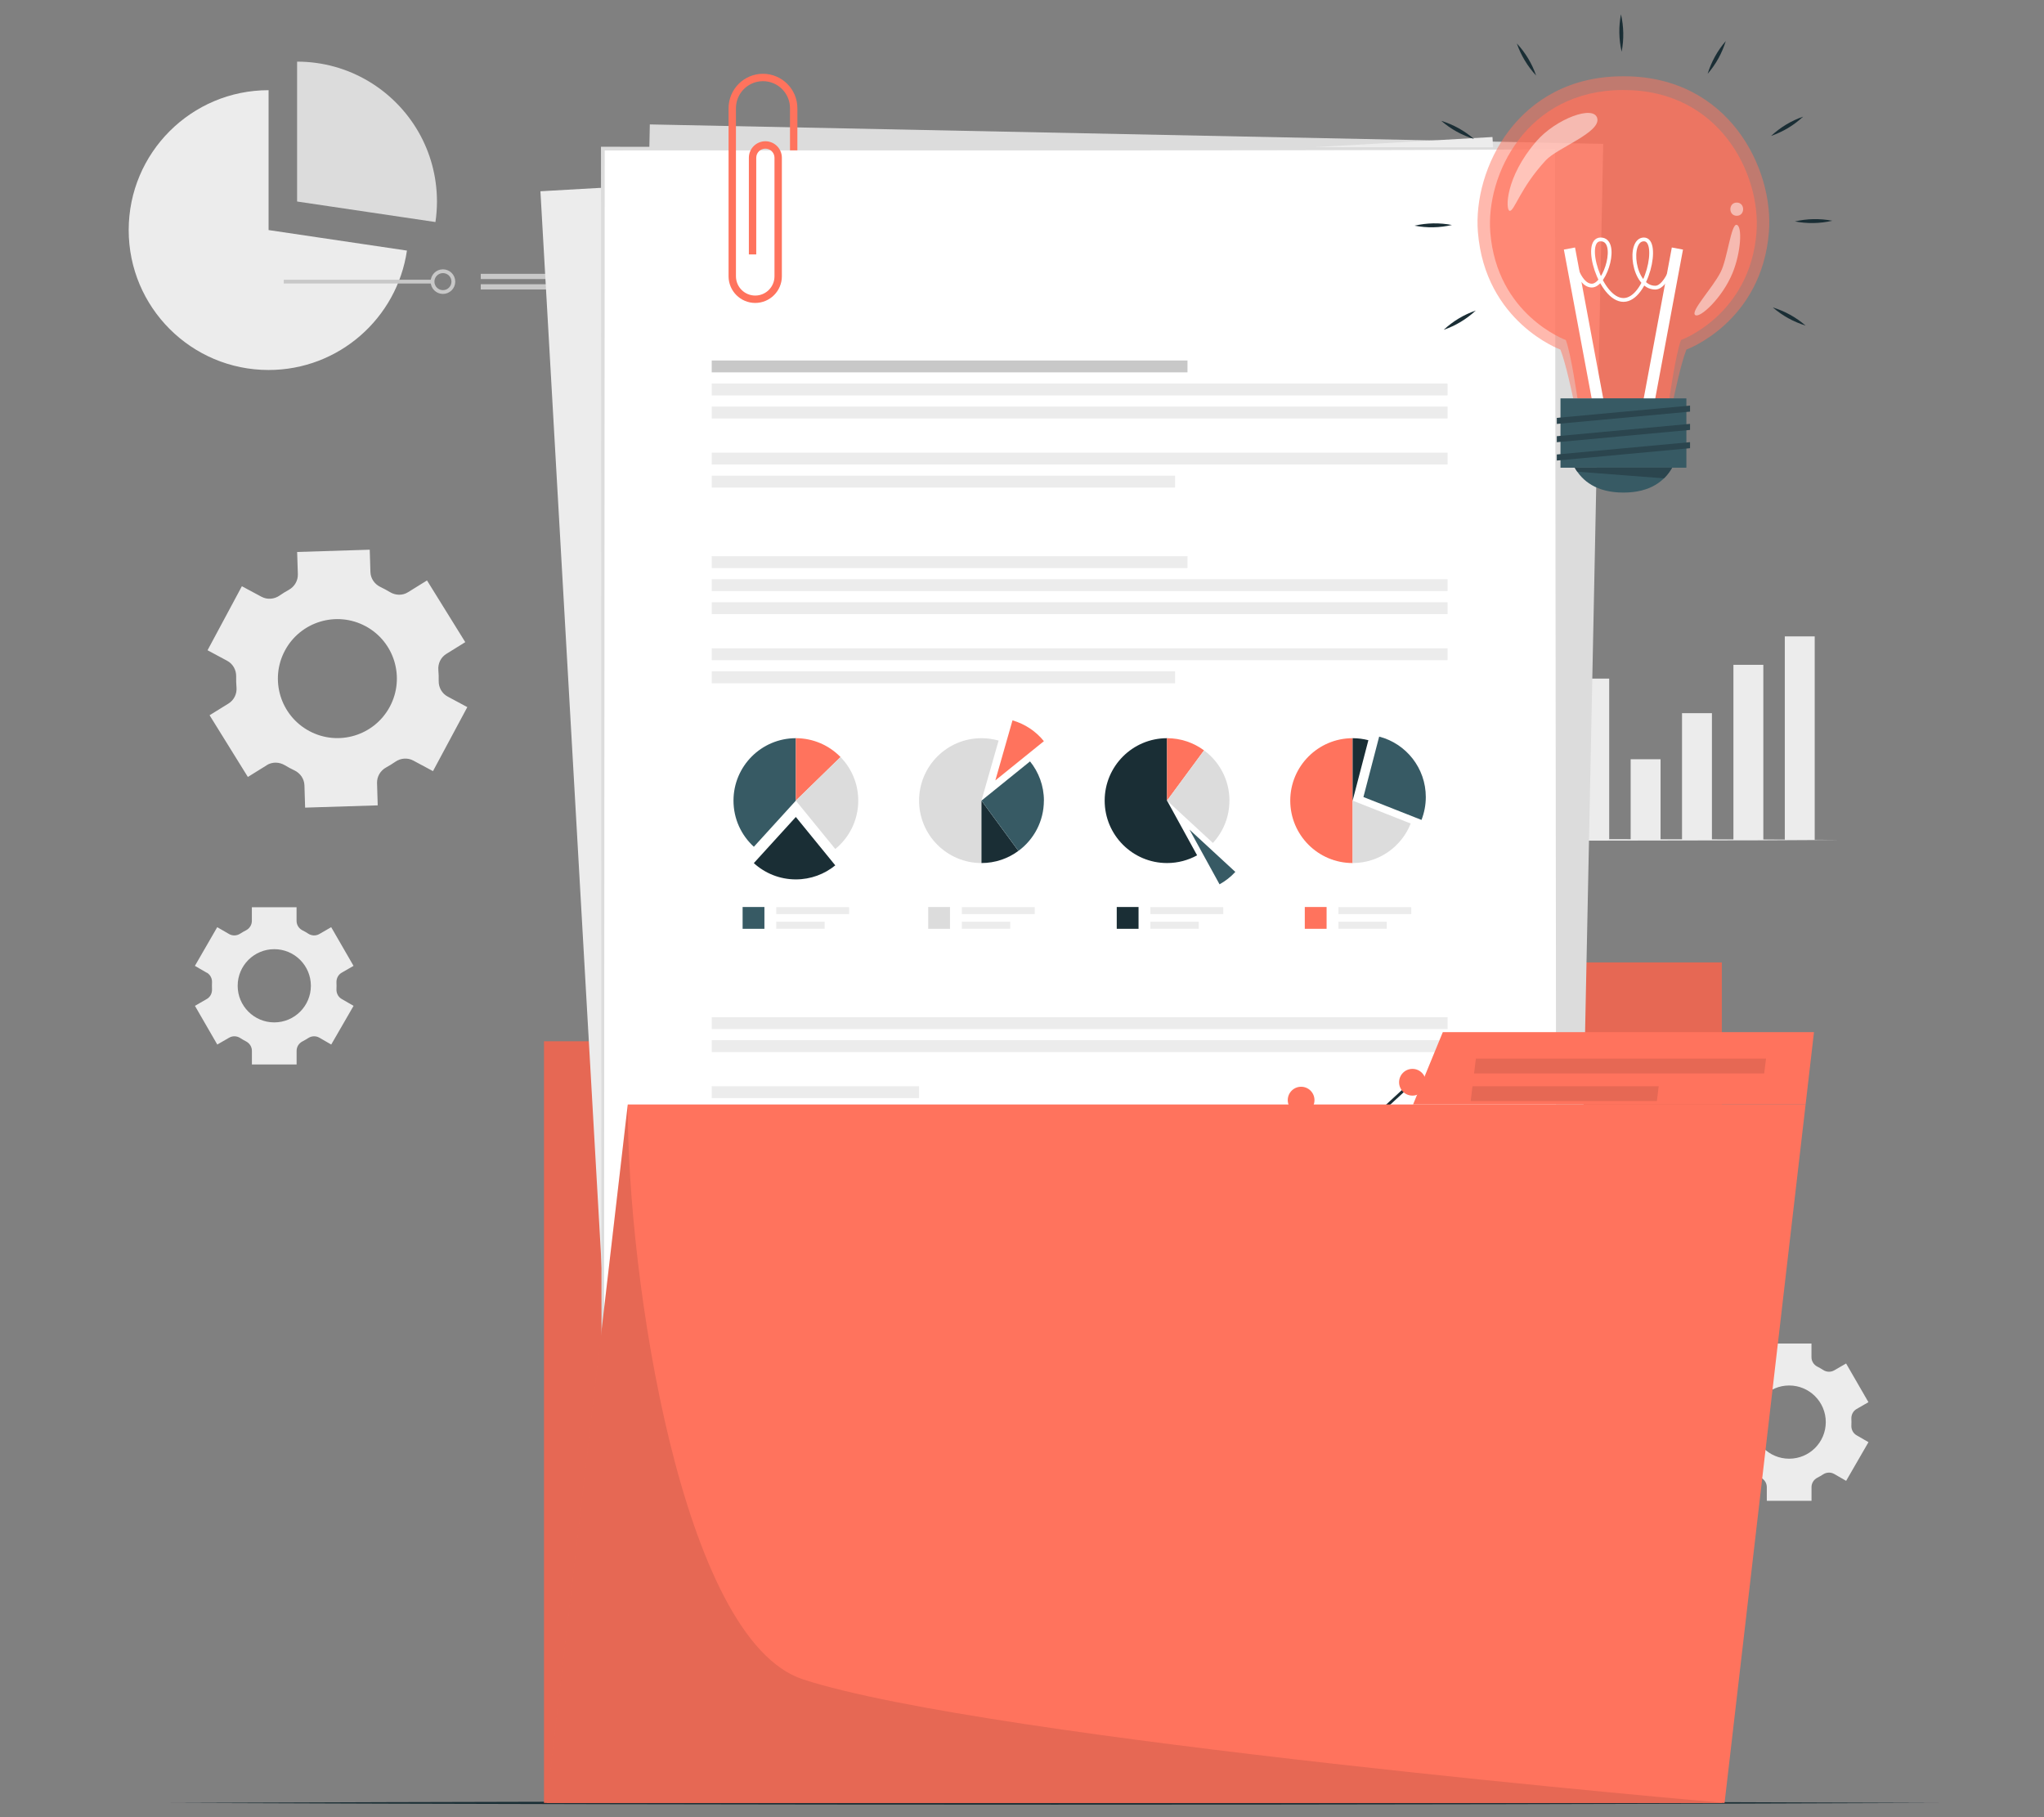 <?xml version="1.0" encoding="UTF-8"?>
<svg id="Layer_2" data-name="Layer 2" xmlns="http://www.w3.org/2000/svg" viewBox="0 0 540 480">
  <rect x="0" y="0" width="540" height="480" fill="#808080" stroke="none"/>
  <defs>
    <style>
      .cls-1 {
        opacity: .7;
      }

      .cls-2 {
        fill: #dcdcdc;
      }

      .cls-2, .cls-3, .cls-4, .cls-5, .cls-6, .cls-7, .cls-8, .cls-9, .cls-10, .cls-11, .cls-12 {
        stroke-width: 0px;
      }

      .cls-3 {
        fill: #ff735d;
      }

      .cls-4 {
        fill: #c8c8c8;
      }

      .cls-13 {
        stroke: #c8c8c8;
      }

      .cls-13, .cls-14, .cls-15, .cls-9, .cls-16 {
        fill: none;
      }

      .cls-13, .cls-14, .cls-15, .cls-16 {
        stroke-miterlimit: 10;
      }

      .cls-17 {
        opacity: .5;
      }

      .cls-14, .cls-16 {
        stroke: #fff;
      }

      .cls-5 {
        fill: #375a64;
      }

      .cls-15 {
        stroke: #1a2e35;
        stroke-width: .75px;
      }

      .cls-6 {
        fill: #ececec;
      }

      .cls-8 {
        fill: #2b454e;
      }

      .cls-16 {
        stroke-width: 3px;
      }

      .cls-10 {
        fill: #1a2e35;
      }

      .cls-11 {
        fill: #fff;
      }

      .cls-18, .cls-12 {
        opacity: .1;
      }
    </style>
  </defs>
  <g id="Layer_2-2" data-name="Layer 2">
    <g>
      <rect class="cls-9" width="540" height="480"/>
      <g>
        <path class="cls-6" d="m70.47,202.11c1.47-.91,3.31-.86,4.79.03.4.24.81.48,1.23.7.42.23.84.44,1.27.64,1.56.74,2.61,2.23,2.67,3.96l.18,5.89,19.18-.6-.18-5.88c-.05-1.73.89-3.31,2.41-4.14.83-.46,1.65-.96,2.43-1.5,1.41-.98,3.25-1.12,4.76-.3l5.18,2.78,9.07-16.91-5.18-2.78c-1.52-.81-2.42-2.41-2.38-4.13.02-.96-.01-1.91-.09-2.86-.15-1.72.64-3.38,2.11-4.29l5-3.1-10.11-16.3-5.03,3.12c-1.46.91-3.29.85-4.76-.04-.4-.24-.81-.48-1.23-.7-.42-.22-.84-.44-1.26-.64-1.56-.74-2.62-2.24-2.67-3.97l-.18-5.89-19.18.6.19,5.87c.05,1.73-.89,3.31-2.4,4.14-.84.46-1.65.96-2.44,1.51-1.41.98-3.25,1.12-4.77.31l-5.18-2.78-9.07,16.91,5.18,2.78c1.52.81,2.42,2.42,2.38,4.14-.02.96,0,1.92.09,2.87.15,1.72-.65,3.38-2.12,4.29l-4.99,3.09,10.11,16.3,5-3.1Zm4.81-30.28c4.1-7.65,13.64-10.53,21.29-6.43,7.65,4.1,10.51,13.63,6.41,21.28-4.1,7.65-13.62,10.52-21.27,6.42-7.65-4.1-10.53-13.63-6.43-21.27Z"/>
        <path class="cls-6" d="m54.64,256.92c.92.53,1.43,1.54,1.37,2.61-.01.29-.02.58-.02.87s0,.59.02.88c.05,1.06-.45,2.07-1.37,2.6l-3.14,1.81,5.9,10.22,3.14-1.81c.92-.53,2.05-.48,2.94.1.49.32,1,.61,1.52.88.94.48,1.55,1.43,1.55,2.49v3.61h11.81v-3.61c0-1.06.61-2.01,1.55-2.49.52-.27,1.03-.56,1.52-.88.89-.58,2.02-.63,2.94-.1l3.14,1.81,5.9-10.22-3.15-1.82c-.92-.53-1.42-1.54-1.37-2.59.01-.29.02-.58.02-.87s0-.58-.02-.87c-.05-1.06.45-2.07,1.37-2.6l3.14-1.81-5.9-10.22-3.13,1.81c-.92.53-2.05.48-2.94-.1-.49-.32-1-.62-1.53-.88-.94-.48-1.55-1.43-1.55-2.49v-3.61h-11.81v3.61c0,1.06-.61,2.01-1.55,2.49-.53.27-1.04.56-1.53.88-.89.58-2.02.63-2.94.1l-3.13-1.81-5.9,10.22,3.13,1.81Zm17.82-6.2c5.34,0,9.67,4.33,9.67,9.67s-4.33,9.67-9.67,9.67-9.67-4.33-9.67-9.67,4.33-9.67,9.67-9.67Z"/>
        <path class="cls-6" d="m454.86,372.17c.92.53,1.43,1.54,1.37,2.61-.01.29-.02.58-.02.87s0,.59.02.88c.05,1.06-.45,2.07-1.37,2.6l-3.14,1.81,5.9,10.22,3.14-1.81c.92-.53,2.05-.48,2.94.1.49.32,1,.61,1.52.88.94.48,1.55,1.43,1.55,2.49v3.61h11.81v-3.61c0-1.06.61-2.01,1.55-2.49.52-.27,1.03-.56,1.52-.88.89-.58,2.02-.63,2.94-.1l3.14,1.81,5.9-10.22-3.15-1.82c-.92-.53-1.42-1.54-1.37-2.59.01-.29.02-.58.02-.87s0-.58-.02-.87c-.05-1.06.45-2.07,1.37-2.6l3.14-1.81-5.9-10.22-3.13,1.81c-.92.53-2.05.48-2.94-.1-.49-.32-1-.62-1.53-.88-.94-.48-1.55-1.43-1.55-2.49v-3.61h-11.81v3.61c0,1.06-.61,2.01-1.55,2.49-.53.27-1.04.56-1.53.88-.89.58-2.02.63-2.94.1l-3.13-1.81-5.9,10.22,3.13,1.81Zm17.82-6.2c5.34,0,9.67,4.33,9.67,9.67s-4.33,9.67-9.67,9.67-9.67-4.33-9.67-9.67,4.33-9.67,9.67-9.67Z"/>
        <g>
          <g>
            <g>
              <path class="cls-6" d="m107.51,66.18c-2.61,17.85-17.99,31.55-36.55,31.55-20.41,0-36.96-16.54-36.96-36.96s16.56-36.95,36.96-36.95v36.95l36.55,5.42Z"/>
              <path class="cls-2" d="m115.44,53.23c0,1.84-.14,3.65-.4,5.42l-36.55-5.42V16.28c13.71,0,25.69,7.48,32.07,18.58,3.11,5.42,4.88,11.7,4.88,18.38Z"/>
            </g>
            <g>
              <line class="cls-13" x1="74.97" y1="74.39" x2="114.27" y2="74.39"/>
              <circle class="cls-13" cx="117.02" cy="74.39" r="2.75"/>
              <rect class="cls-4" x="127.01" y="72.33" width="30.52" height="1.38"/>
              <rect class="cls-4" x="127.01" y="75.08" width="17.28" height="1.38"/>
            </g>
          </g>
          <g>
            <rect class="cls-6" x="403.65" y="165.65" width="7.9" height="56.2"/>
            <rect class="cls-6" x="417.23" y="179.25" width="7.9" height="42.6"/>
            <rect class="cls-6" x="430.8" y="200.55" width="7.9" height="21.3"/>
            <rect class="cls-6" x="444.37" y="188.38" width="7.9" height="33.46"/>
            <rect class="cls-6" x="457.95" y="175.61" width="7.9" height="46.24"/>
            <rect class="cls-6" x="471.52" y="168.1" width="7.9" height="53.75"/>
            <g>
              <path class="cls-6" d="m399.07,158.5l.09,15.84.04,15.84.06,31.67-.2-.2c7.26-.02,14.52-.03,21.77,0l21.77.04,21.77.04,21.77.12-21.77.12-21.77.04-21.77.04c-7.26.03-14.52.02-21.77,0h-.2s0-.2,0-.2l.06-31.67.04-15.84.09-15.84Z"/>
              <path class="cls-6" d="m397.33,161.68c.58-.18,1.16-.22,1.74-.22.58,0,1.16.05,1.74.22-.58.18-1.16.22-1.74.22-.58,0-1.16-.05-1.74-.22Z"/>
              <path class="cls-6" d="m397.33,166.49c.58-.18,1.16-.22,1.74-.22.58,0,1.16.05,1.74.22-.58.18-1.16.22-1.74.22-.58,0-1.16-.05-1.74-.22Z"/>
              <path class="cls-6" d="m397.33,171.31c.58-.18,1.16-.22,1.74-.22.58,0,1.16.05,1.74.22-.58.18-1.16.22-1.74.22-.58,0-1.16-.05-1.74-.22Z"/>
              <path class="cls-6" d="m397.33,176.12c.58-.18,1.16-.22,1.74-.22.58,0,1.16.05,1.74.22-.58.18-1.16.22-1.74.22-.58,0-1.16-.05-1.74-.22Z"/>
              <path class="cls-6" d="m397.33,180.93c.58-.18,1.16-.22,1.74-.22.58,0,1.16.05,1.74.22-.58.18-1.16.22-1.74.22-.58,0-1.16-.05-1.74-.22Z"/>
              <path class="cls-6" d="m397.33,185.75c.58-.18,1.16-.22,1.74-.22.58,0,1.16.05,1.74.22-.58.18-1.16.22-1.74.22-.58,0-1.16-.05-1.74-.22Z"/>
              <path class="cls-6" d="m397.33,190.56c.58-.18,1.16-.22,1.74-.22.58,0,1.16.05,1.74.22-.58.18-1.16.22-1.74.22-.58,0-1.16-.05-1.74-.22Z"/>
              <path class="cls-6" d="m397.33,195.38c.58-.18,1.16-.22,1.74-.22.58,0,1.16.05,1.74.22-.58.18-1.16.22-1.74.22-.58,0-1.16-.05-1.74-.22Z"/>
              <path class="cls-6" d="m397.33,200.19c.58-.18,1.16-.22,1.74-.22.58,0,1.16.05,1.74.22-.58.18-1.16.22-1.74.22-.58,0-1.16-.05-1.74-.22Z"/>
              <path class="cls-6" d="m397.33,205.01c.58-.18,1.16-.22,1.74-.22.58,0,1.16.05,1.74.22-.58.18-1.16.22-1.74.22-.58,0-1.16-.05-1.74-.22Z"/>
              <path class="cls-6" d="m397.33,209.82c.58-.18,1.16-.22,1.74-.22.58,0,1.16.05,1.74.22-.58.18-1.16.22-1.74.22-.58,0-1.16-.05-1.74-.22Z"/>
              <path class="cls-6" d="m397.33,214.64c.58-.18,1.16-.22,1.74-.22.58,0,1.16.05,1.74.22-.58.18-1.16.22-1.74.22-.58,0-1.16-.05-1.74-.22Z"/>
            </g>
          </g>
        </g>
        <path class="cls-10" d="m44.93,476.23c149.72-.61,317.67-.62,467.38,0-149.72.62-317.67.61-467.38,0h0Z"/>
        <g>
          <g>
            <g>
              <rect class="cls-3" x="143.72" y="275.05" width="311.17" height="201.18"/>
              <polygon class="cls-3" points="356.82 254.22 454.88 254.22 454.88 275.05 351.18 275.05 356.82 254.22"/>
            </g>
            <g class="cls-18">
              <rect class="cls-7" x="143.72" y="275.05" width="311.17" height="201.18"/>
              <polygon class="cls-7" points="356.82 254.22 454.88 254.22 454.88 275.05 351.18 275.05 356.82 254.22"/>
            </g>
          </g>
          <rect class="cls-2" x="123.35" y="80.18" width="341.51" height="251.93" transform="translate(82.02 495.99) rotate(-88.83)"/>
          <rect class="cls-6" x="152.27" y="43.1" width="251.93" height="341.51" transform="translate(-11.7 16.15) rotate(-3.26)"/>
          <g>
            <rect class="cls-11" x="159.26" y="39.27" width="251.93" height="341.51"/>
            <path class="cls-2" d="m411.19,380.77c-.26.06-251.98.26-252.23.31-.12-.22-.11-341.55-.19-341.81,0,0,0-.5,0-.5h.5c.36,0,251.96.14,252.29.14.32.17-.58,341.62-.36,341.87h0Zm0,0l-.36-341.51c2.4.73-252.17.37-251.57.5,0,0,.5-.5.5-.5l-.19,341.51c-2.02-.48,252.12.01,251.62,0h0Z"/>
          </g>
          <g>
            <rect class="cls-6" x="188.03" y="146.91" width="125.69" height="3.14"/>
            <rect class="cls-6" x="188.03" y="153" width="194.4" height="3.14"/>
            <rect class="cls-6" x="188.03" y="159.08" width="194.4" height="3.14"/>
            <rect class="cls-6" x="188.03" y="171.25" width="194.4" height="3.14"/>
            <rect class="cls-6" x="188.03" y="177.34" width="122.42" height="3.14"/>
          </g>
          <g>
            <rect class="cls-4" x="188.03" y="95.22" width="125.69" height="3.14"/>
            <rect class="cls-6" x="188.03" y="101.31" width="194.4" height="3.14"/>
            <rect class="cls-6" x="188.03" y="107.39" width="194.4" height="3.14"/>
            <rect class="cls-6" x="188.03" y="119.56" width="194.4" height="3.14"/>
            <rect class="cls-6" x="188.03" y="125.65" width="122.42" height="3.14"/>
          </g>
          <g>
            <rect class="cls-6" x="188.03" y="268.68" width="194.4" height="3.14"/>
            <rect class="cls-6" x="188.03" y="274.76" width="194.4" height="3.14"/>
            <rect class="cls-6" x="188.03" y="286.93" width="54.78" height="3.14"/>
            <rect class="cls-6" x="188.03" y="293.02" width="54.78" height="3.14"/>
            <rect class="cls-6" x="188.03" y="299.1" width="54.78" height="3.14"/>
            <rect class="cls-6" x="188.03" y="305.19" width="30.28" height="3.14"/>
            <rect class="cls-6" x="188.03" y="317.36" width="54.78" height="3.14"/>
            <rect class="cls-6" x="188.03" y="323.45" width="54.78" height="3.14"/>
            <rect class="cls-6" x="188.03" y="329.53" width="54.78" height="3.14"/>
            <rect class="cls-6" x="188.03" y="335.62" width="30.28" height="3.13"/>
            <rect class="cls-6" x="188.03" y="293.02" width="54.78" height="3.14"/>
          </g>
          <g>
            <g>
              <path class="cls-10" d="m316.26,225.93c-2.35,1.29-5.06,2.04-7.94,2.04-9.1,0-16.48-7.39-16.48-16.49s7.38-16.49,16.48-16.49v16.49l7.94,14.45Z"/>
              <path class="cls-3" d="m318.09,198.21l-9.78,13.27v-16.49c3.66,0,7.04,1.19,9.78,3.22Z"/>
              <path class="cls-2" d="m324.8,211.48c0,4.32-1.66,8.24-4.37,11.18l-12.11-11.18,9.78-13.27c4.07,3,6.71,7.83,6.71,13.27Z"/>
              <path class="cls-5" d="m326.36,230.31c-1.2,1.31-2.61,2.41-4.17,3.28l-7.94-14.45,12.11,11.17Z"/>
            </g>
            <g>
              <path class="cls-2" d="m263.82,195.62l-4.53,15.86v16.49c-9.1,0-16.48-7.39-16.48-16.49s7.38-16.49,16.48-16.49c1.57,0,3.09.23,4.53.63Z"/>
              <path class="cls-10" d="m269.05,224.76c-2.73,2.02-6.11,3.21-9.76,3.21v-16.49l9.76,13.28Z"/>
              <path class="cls-5" d="m275.78,211.48c0,5.45-2.65,10.28-6.72,13.28l-9.76-13.28,12.82-10.36c2.29,2.83,3.67,6.44,3.67,10.36Z"/>
              <path class="cls-3" d="m275.78,195.78l-12.82,10.36,4.53-15.86c3.3.95,6.19,2.89,8.29,5.49Z"/>
            </g>
            <g>
              <path class="cls-5" d="m210.26,194.99v16.49l-11.1,12.19c-3.31-3.02-5.38-7.36-5.38-12.19,0-9.1,7.38-16.49,16.48-16.49Z"/>
              <path class="cls-3" d="m222.06,199.97l-11.81,11.51v-16.49c4.63,0,8.81,1.91,11.81,4.98Z"/>
              <path class="cls-2" d="m226.74,211.48c0,5.15-2.36,9.75-6.07,12.78l-10.42-12.78,11.81-11.51c2.89,2.97,4.68,7.03,4.68,11.51Z"/>
              <path class="cls-10" d="m220.67,228.58c-2.84,2.32-6.47,3.71-10.42,3.71-4.28,0-8.17-1.64-11.1-4.3l11.1-12.19,10.42,12.78Z"/>
            </g>
            <g>
              <path class="cls-3" d="m357.35,194.99v32.98c-9.11,0-16.48-7.39-16.48-16.49s7.38-16.49,16.48-16.49Z"/>
              <path class="cls-10" d="m361.51,195.52l-4.16,15.96v-16.49c1.44,0,2.83.19,4.16.53Z"/>
              <path class="cls-5" d="m376.68,210.53c0,2.13-.41,4.17-1.14,6.05l-15.34-6.05,4.16-15.96c7.09,1.84,12.32,8.29,12.32,15.96Z"/>
              <path class="cls-2" d="m372.69,217.53c-2.41,6.11-8.37,10.44-15.34,10.44v-16.49l15.34,6.05Z"/>
            </g>
            <g>
              <g>
                <rect class="cls-6" x="205.08" y="239.61" width="19.25" height="1.85"/>
                <rect class="cls-6" x="205.08" y="243.47" width="12.78" height="1.85"/>
              </g>
              <rect class="cls-5" x="196.19" y="239.58" width="5.76" height="5.76"/>
            </g>
            <g>
              <g>
                <rect class="cls-6" x="254.11" y="239.61" width="19.25" height="1.85"/>
                <rect class="cls-6" x="254.11" y="243.47" width="12.78" height="1.85"/>
              </g>
              <rect class="cls-2" x="245.22" y="239.58" width="5.76" height="5.76"/>
            </g>
            <g>
              <g>
                <rect class="cls-6" x="303.92" y="239.61" width="19.25" height="1.85"/>
                <rect class="cls-6" x="303.92" y="243.47" width="12.78" height="1.85"/>
              </g>
              <rect class="cls-10" x="295.03" y="239.58" width="5.76" height="5.76"/>
            </g>
            <g>
              <g>
                <rect class="cls-6" x="353.59" y="239.61" width="19.25" height="1.85"/>
                <rect class="cls-6" x="353.59" y="243.47" width="12.78" height="1.85"/>
              </g>
              <rect class="cls-3" x="344.71" y="239.58" width="5.76" height="5.76"/>
            </g>
          </g>
          <g>
            <g class="cls-17">
              <rect class="cls-3" x="251.99" y="323.74" width="7.05" height="15.01"/>
              <rect class="cls-3" x="266.7" y="312.8" width="7.05" height="25.95"/>
              <rect class="cls-3" x="281.4" y="315.56" width="7.05" height="23.19"/>
              <rect class="cls-3" x="296.1" y="310.32" width="7.05" height="28.43"/>
              <rect class="cls-3" x="310.81" y="320.73" width="7.05" height="18.02"/>
              <rect class="cls-3" x="325.51" y="312.03" width="7.05" height="26.72"/>
              <rect class="cls-3" x="340.22" y="300.96" width="7.05" height="37.8"/>
              <rect class="cls-3" x="354.92" y="307.47" width="7.05" height="31.29"/>
              <rect class="cls-3" x="369.62" y="294.05" width="7.05" height="44.7"/>
            </g>
            <g>
              <polyline class="cls-15" points="255.52 315.56 270.22 301.62 284.93 307.32 299.63 300.27 314.33 313.35 329.04 303.8 343.74 290.59 358.45 299.43 373.15 285.87"/>
              <path class="cls-3" d="m259.05,315.56c0,1.95-1.58,3.53-3.53,3.53s-3.53-1.58-3.53-3.53,1.58-3.53,3.53-3.53,3.53,1.58,3.53,3.53Z"/>
              <path class="cls-3" d="m273.75,301.62c0,1.95-1.58,3.53-3.53,3.53s-3.53-1.58-3.53-3.53,1.58-3.53,3.53-3.53,3.53,1.58,3.53,3.53Z"/>
              <path class="cls-3" d="m303.16,300.27c0,1.95-1.58,3.53-3.53,3.53s-3.53-1.58-3.53-3.53,1.58-3.53,3.53-3.53,3.53,1.58,3.53,3.53Z"/>
              <path class="cls-3" d="m288.45,307.32c0,1.95-1.58,3.53-3.53,3.53s-3.53-1.58-3.53-3.53,1.58-3.53,3.53-3.53,3.53,1.58,3.53,3.53Z"/>
              <path class="cls-3" d="m317.86,313.35c0,1.95-1.58,3.53-3.53,3.53s-3.53-1.58-3.53-3.53,1.58-3.53,3.53-3.53,3.53,1.58,3.53,3.53Z"/>
              <path class="cls-3" d="m332.57,303.8c0,1.95-1.58,3.53-3.53,3.53s-3.53-1.58-3.53-3.53,1.58-3.53,3.53-3.53,3.53,1.58,3.53,3.53Z"/>
              <circle class="cls-3" cx="343.74" cy="290.59" r="3.53"/>
              <path class="cls-3" d="m361.97,299.43c0,1.95-1.58,3.53-3.53,3.53s-3.53-1.58-3.53-3.53,1.58-3.53,3.53-3.53,3.53,1.58,3.53,3.53Z"/>
              <path class="cls-3" d="m376.68,285.87c0,1.95-1.58,3.53-3.53,3.53s-3.53-1.58-3.53-3.53,1.58-3.53,3.53-3.53,3.53,1.58,3.53,3.53Z"/>
            </g>
          </g>
          <path class="cls-3" d="m199.52,80.02c-3.88,0-7.04-3.16-7.04-7.04V28.58c0-5.01,4.08-9.09,9.09-9.09s9.09,4.08,9.09,9.09v11.13h-1.95v-11.13c0-3.94-3.2-7.14-7.14-7.14s-7.14,3.2-7.14,7.14v44.4c0,2.81,2.28,5.09,5.09,5.09s5.09-2.28,5.09-5.09v-31.31c0-1.33-1.08-2.41-2.41-2.41s-2.41,1.08-2.41,2.41v25.53h-1.95v-25.53c0-2.4,1.95-4.36,4.36-4.36s4.36,1.95,4.36,4.36v31.31c0,3.88-3.16,7.04-7.04,7.04Z"/>
          <g>
            <g>
              <polygon class="cls-3" points="144.44 476.23 455.61 476.23 477.02 291.74 165.85 291.74 144.44 476.23"/>
              <polygon class="cls-3" points="381.17 272.64 479.23 272.64 477.02 291.74 373.32 291.74 381.17 272.64"/>
            </g>
            <g class="cls-18">
              <polygon class="cls-7" points="466.08 283.53 389.43 283.53 389.91 279.63 466.56 279.63 466.08 283.53"/>
              <polygon class="cls-7" points="437.73 290.84 388.54 290.84 389.01 286.94 438.21 286.94 437.73 290.84"/>
            </g>
            <path class="cls-12" d="m165.85,291.74c-.17,45.29,14.2,141.35,46.28,151.85,48.48,15.87,243.48,32.64,243.48,32.64H144.44l21.41-184.49Z"/>
          </g>
        </g>
        <g>
          <g>
            <path class="cls-10" d="m428.42,13.66c-.75-3.28-.81-6.59-.18-9.89.75,3.28.81,6.59.18,9.89h0Z"/>
            <path class="cls-10" d="m405.83,19.96c-2.28-2.47-4-5.3-5.1-8.48,2.29,2.46,3.99,5.3,5.1,8.48h0Z"/>
            <path class="cls-10" d="m389.42,36.71c-3.21-.99-6.11-2.59-8.66-4.79,3.21.99,6.11,2.6,8.66,4.79h0Z"/>
            <path class="cls-10" d="m383.59,59.43c-3.28.75-6.59.81-9.89.18,3.28-.75,6.59-.81,9.89-.18h0Z"/>
            <path class="cls-10" d="m389.89,82.02c-2.47,2.28-5.3,4-8.48,5.1,2.46-2.29,5.3-3.99,8.48-5.1h0Z"/>
            <path class="cls-10" d="m468.36,81.21c3.21.99,6.11,2.59,8.66,4.79-3.21-.99-6.11-2.6-8.66-4.79h0Z"/>
            <path class="cls-10" d="m474.19,58.49c3.28-.75,6.59-.81,9.89-.18-3.28.75-6.59.81-9.89.18h0Z"/>
            <path class="cls-10" d="m467.89,35.91c2.47-2.28,5.3-4,8.48-5.1-2.46,2.29-5.3,3.99-8.48,5.1h0Z"/>
            <path class="cls-10" d="m451.14,19.5c.99-3.21,2.59-6.11,4.79-8.66-.99,3.21-2.6,6.11-4.79,8.66h0Z"/>
          </g>
          <g>
            <g class="cls-17">
              <path class="cls-3" d="m467.33,61.27c-1.91,23.88-21.8,31.07-21.8,31.07-1.46,3.63-3.37,12.86-3.37,12.86h-26.55s-1.91-9.23-3.37-12.86c0,0-19.89-7.2-21.8-31.07-1.32-16.59,10.49-41.11,38.3-41.12h.29c27.81,0,39.62,24.53,38.3,41.12Z"/>
            </g>
            <g class="cls-1">
              <path class="cls-3" d="m464.05,61.39c-1.74,21.84-19.94,28.42-19.94,28.42-1.34,3.32-3.08,15.39-3.08,15.39h-24.29s-1.74-12.07-3.08-15.39c0,0-18.19-6.58-19.94-28.42-1.21-15.17,9.59-37.6,35.03-37.61h.26c25.44,0,36.24,22.44,35.03,37.61Z"/>
            </g>
            <g>
              <line class="cls-16" x1="422.44" y1="107.46" x2="414.63" y2="65.65"/>
              <line class="cls-16" x1="435.36" y1="107.46" x2="443.15" y2="65.65"/>
              <path class="cls-14" d="m415.3,67.25s1.55,8.19,5.25,8.19,7.18-12.2,2.32-12.2c-4.87,0-.15,15.99,6.03,15.99,6.18,0,9.73-15.99,5.4-15.99-4.32,0-2.96,12.74,2.99,12.74,3.19,0,5.47-8.21,5.47-8.21"/>
            </g>
            <g>
              <rect class="cls-5" x="412.26" y="105.23" width="33.26" height="18.31"/>
              <g>
                <path class="cls-5" d="m441.75,123.54c-1.96,3.47-5.71,6.57-12.86,6.57s-10.9-3.1-12.86-6.57h25.72Z"/>
                <path class="cls-8" d="m441.75,123.54c-.56.99-1.26,1.95-2.16,2.81l-22.9-1.76c-.24-.35-.47-.7-.66-1.06h25.72Z"/>
              </g>
              <g>
                <polygon class="cls-8" points="446.49 108.73 411.29 111.98 411.29 110.38 446.49 107.13 446.49 108.73"/>
                <polygon class="cls-8" points="446.49 113.56 411.29 116.81 411.29 115.22 446.49 111.96 446.49 113.56"/>
                <polygon class="cls-8" points="446.49 118.39 411.29 121.65 411.29 120.05 446.49 116.79 446.49 118.39"/>
              </g>
            </g>
            <g class="cls-17">
              <path class="cls-11" d="m398.83,55.69c1.22.2,2.8-6.09,9.57-13.37,3.01-3.24,14.41-7.29,13.59-11.02-.82-3.73-11,.11-16.12,6.04-8.24,9.54-8.16,18.17-7.04,18.36Z"/>
              <path class="cls-11" d="m458.83,57c2.24,0,2.25-3.49,0-3.49s-2.25,3.49,0,3.49Z"/>
              <path class="cls-11" d="m447.86,83.22c1.23.93,7.18-4.56,9.86-11.11,2.23-5.44,2.61-12.32,1.11-12.72-1.5-.4-2.47,9.04-4.27,12.51-2.27,4.39-8.02,10.32-6.71,11.32Z"/>
            </g>
          </g>
        </g>
      </g>
    </g>
  </g>
</svg>